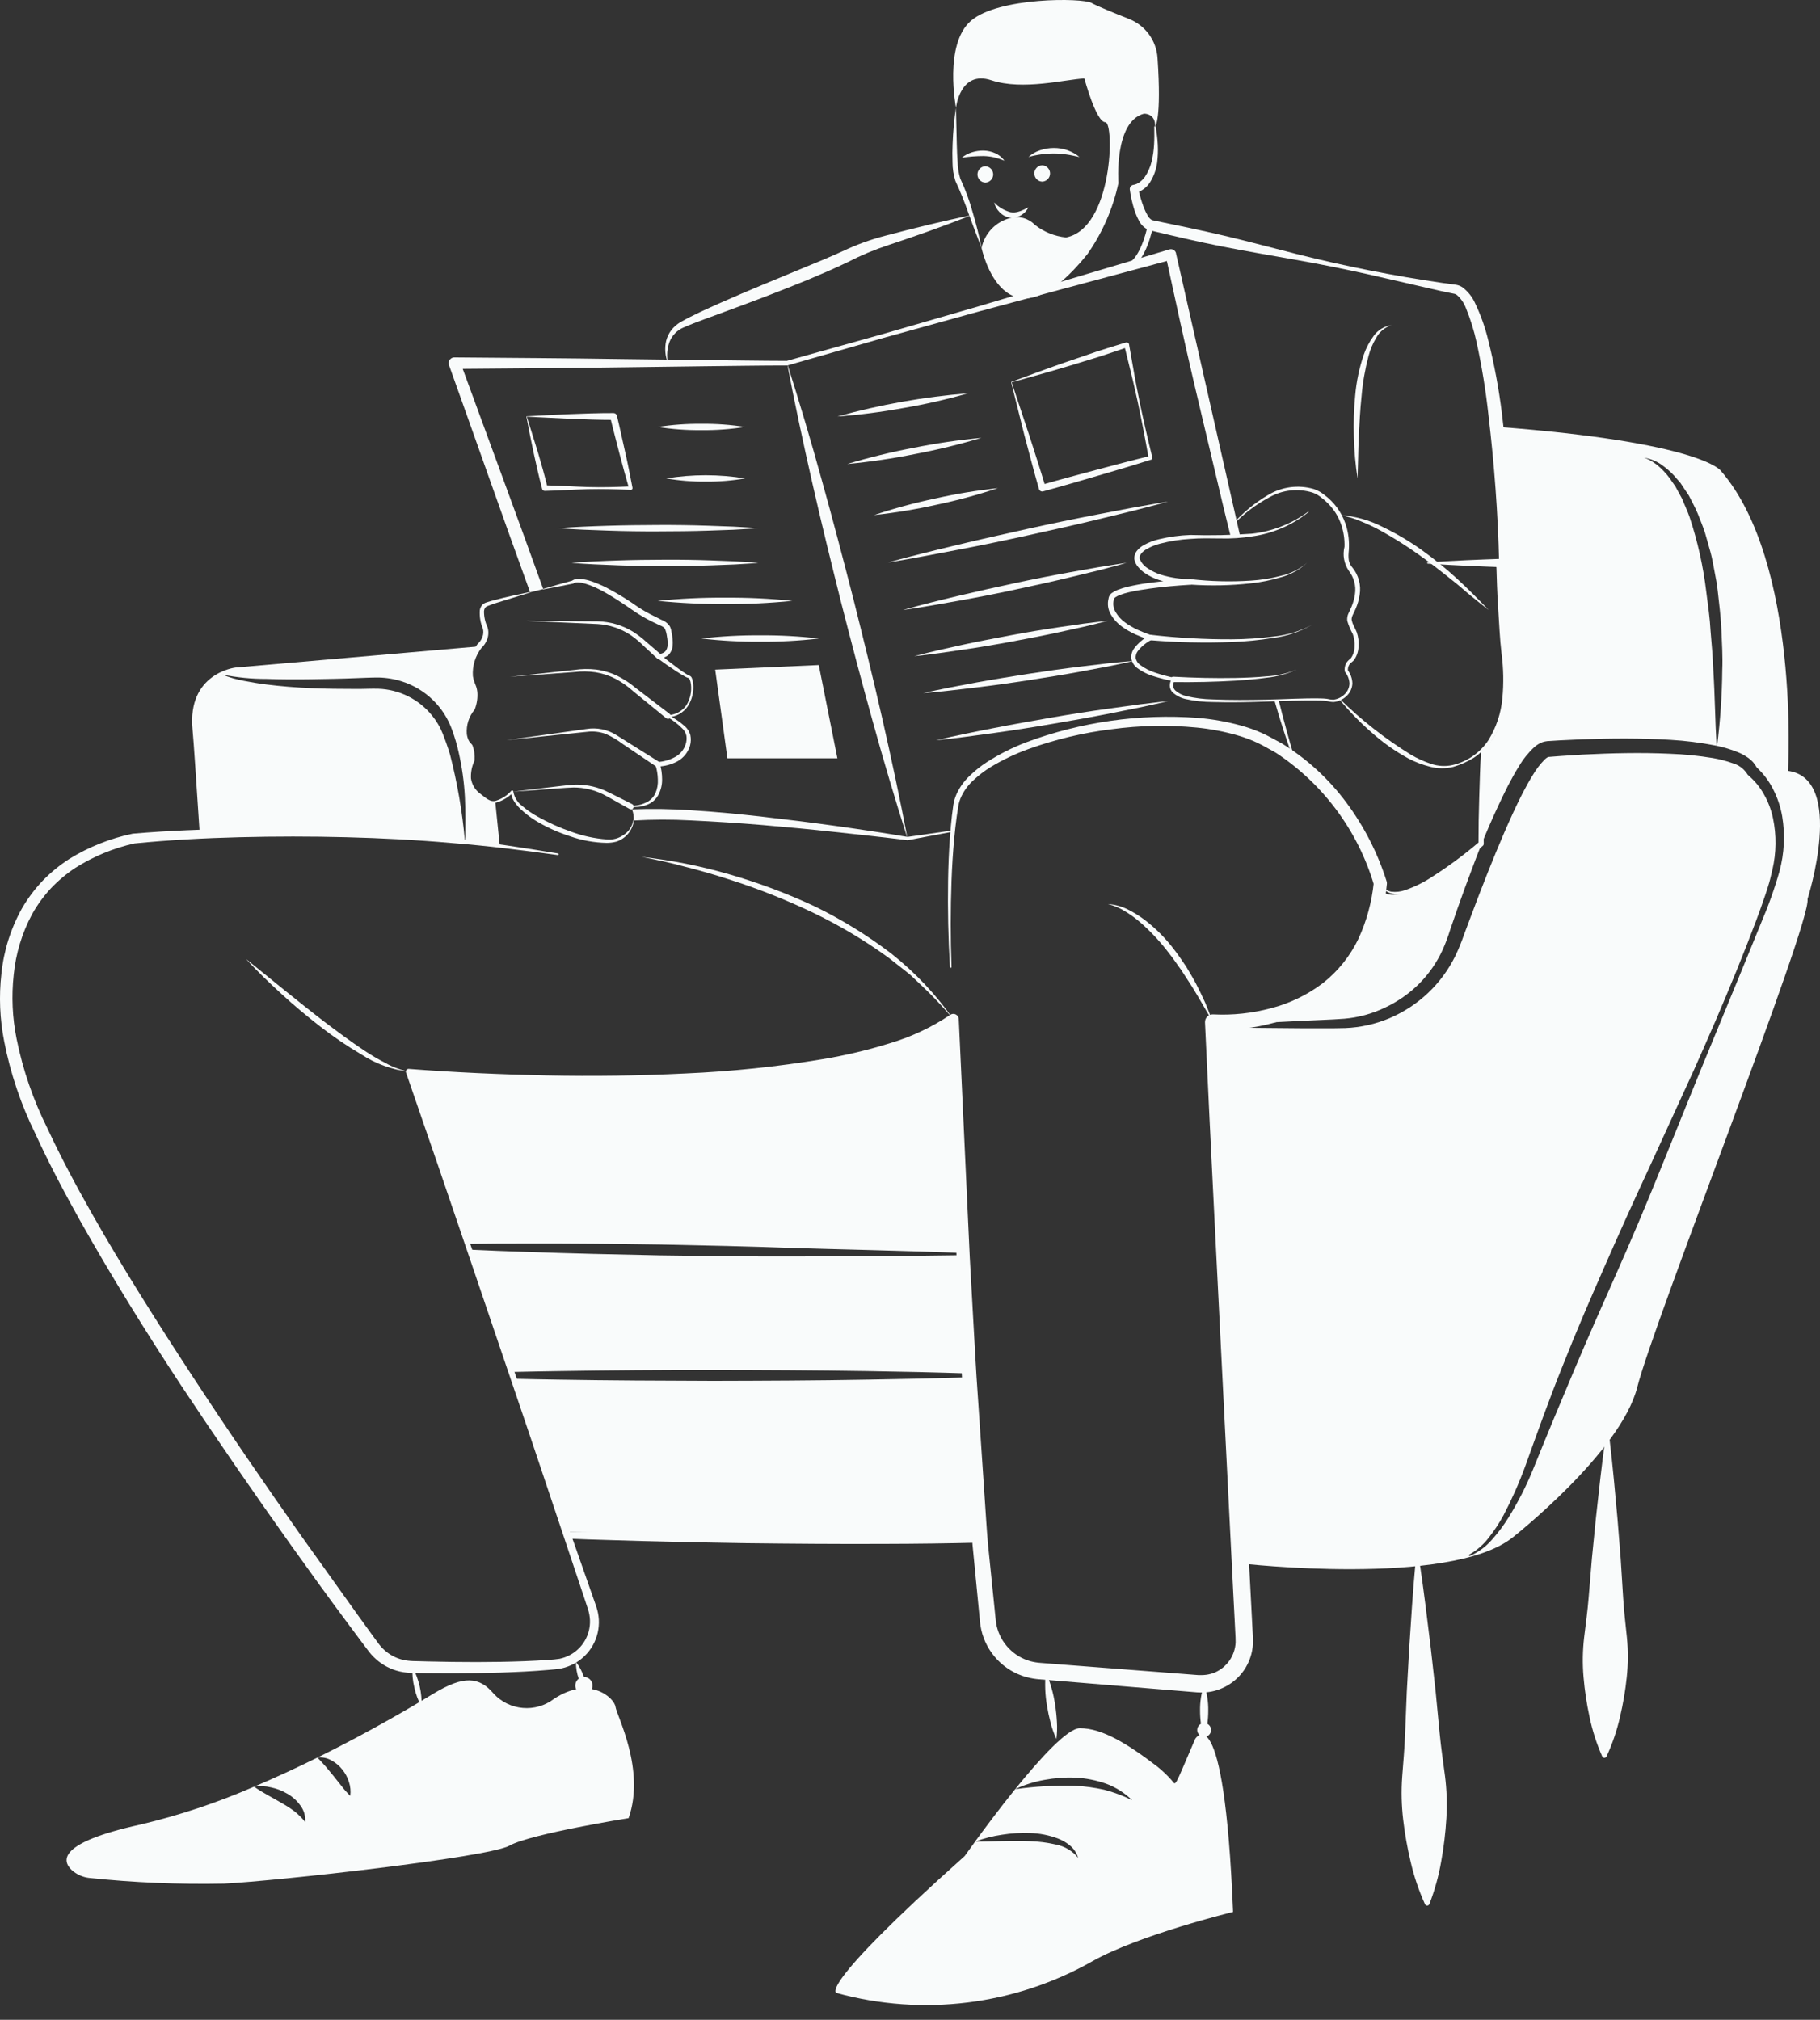 <svg width="91" height="101" viewBox="0 0 91 101" fill="none" xmlns="http://www.w3.org/2000/svg">
<rect x="0" y="0" width="91" height="101" fill="#333333" stroke="none"/>
<path d="M23.257 42.038C23.273 41.311 23.28 40.588 23.245 39.854C23.205 39.099 23.1 38.348 22.931 37.61C22.848 37.237 22.74 36.869 22.609 36.51C22.408 35.94 22.078 35.425 21.645 35.003C21.212 34.582 20.688 34.266 20.113 34.08C19.731 33.956 19.334 33.889 18.933 33.88C18.528 33.88 18.177 33.899 17.798 33.912C17.055 33.944 16.309 33.953 15.566 33.966C14.823 33.978 14.077 33.975 13.334 33.95C12.589 33.953 11.846 33.88 11.115 33.733C11.464 33.876 11.828 33.981 12.199 34.047C12.569 34.117 12.939 34.181 13.312 34.228C14.058 34.321 14.81 34.381 15.559 34.413C16.308 34.445 17.058 34.452 17.81 34.452C18.177 34.455 18.575 34.432 18.916 34.442C19.436 34.46 19.946 34.589 20.412 34.822C20.877 35.055 21.286 35.385 21.612 35.791C21.832 36.062 22.01 36.365 22.138 36.69C22.272 37.028 22.393 37.372 22.499 37.723C22.865 39.139 23.114 40.583 23.245 42.04C18.841 41.586 14.409 41.478 9.988 41.718C9.812 39.065 9.691 37.148 9.628 36.489C9.35 33.652 11.777 33.381 11.777 33.381L23.968 32.322C23.731 32.589 23.575 32.918 23.518 33.27C23.461 33.623 23.507 33.984 23.649 34.312C23.772 34.672 23.765 35.063 23.63 35.419C22.919 36.376 23.311 37.137 23.486 37.261C23.662 37.386 23.655 38.02 23.655 38.02C23.164 39.251 23.852 39.643 24.366 40.009C24.423 40.05 24.487 40.079 24.556 40.095C24.624 40.111 24.695 40.113 24.764 40.101L24.988 42.295C24.988 42.295 24.421 42.178 23.257 42.038Z" fill="#F9FBFB"/>
<path d="M47.8 5.391C47.8 5.391 47.997 3.492 49.568 4.015C51.14 4.539 53.301 3.964 54.218 3.924C54.218 3.924 54.807 6.111 55.266 6.111C55.724 6.111 55.658 11.415 53.301 11.874C52.732 11.816 52.191 11.597 51.742 11.242C51.587 11.081 51.391 10.964 51.175 10.904C50.958 10.844 50.73 10.843 50.514 10.901C50.159 10.992 49.836 11.18 49.582 11.444C49.328 11.709 49.154 12.039 49.077 12.398C49.077 12.398 50.223 17.866 54.382 12.693C55.125 11.628 55.649 10.426 55.921 9.156C55.921 9.156 55.691 6.078 57.198 5.685C57.198 5.685 57.787 5.653 57.755 6.341C57.755 6.341 58.086 5.986 57.876 2.896C57.848 2.472 57.7 2.064 57.451 1.72C57.201 1.376 56.859 1.11 56.464 0.952C55.694 0.646 54.821 0.288 54.579 0.149C54.12 -0.113 49.929 -0.145 48.554 1.033C47.178 2.212 47.8 5.391 47.8 5.391Z" fill="#F9FBFB"/>
<path d="M47.797 5.391L47.84 7.198C47.851 7.497 47.856 7.797 47.881 8.093C47.887 8.377 47.932 8.659 48.014 8.931C48.271 9.482 48.481 10.053 48.641 10.639C48.813 11.219 48.962 11.804 49.077 12.399C48.86 11.834 48.644 11.27 48.439 10.706C48.245 10.141 48.021 9.586 47.769 9.045C47.673 8.741 47.625 8.424 47.626 8.105C47.616 7.799 47.616 7.497 47.631 7.194C47.653 6.591 47.709 5.989 47.797 5.391Z" fill="#F9FBFB"/>
<path d="M48.086 7.887C48.237 7.763 48.412 7.67 48.6 7.614C48.789 7.554 48.986 7.526 49.184 7.529C49.386 7.534 49.584 7.58 49.767 7.663C49.949 7.745 50.106 7.873 50.222 8.035C50.052 7.965 49.876 7.908 49.697 7.865C49.526 7.827 49.352 7.806 49.177 7.802C48.812 7.802 48.447 7.83 48.086 7.887Z" fill="#F9FBFB"/>
<path d="M51.422 7.85C51.592 7.695 51.795 7.579 52.015 7.51C52.235 7.435 52.466 7.398 52.698 7.399C53.164 7.397 53.615 7.556 53.976 7.851C53.75 7.808 53.542 7.751 53.329 7.725C53.12 7.692 52.909 7.675 52.698 7.675C52.266 7.675 51.837 7.734 51.422 7.85Z" fill="#F9FBFB"/>
<path d="M49.266 9.132C49.372 9.127 49.472 9.083 49.545 9.006C49.619 8.93 49.66 8.828 49.66 8.723C49.66 8.617 49.619 8.515 49.545 8.439C49.472 8.363 49.372 8.318 49.266 8.313C49.161 8.318 49.061 8.363 48.987 8.439C48.914 8.515 48.873 8.617 48.873 8.723C48.873 8.828 48.914 8.93 48.987 9.006C49.061 9.083 49.161 9.127 49.266 9.132Z" fill="#F9FBFB"/>
<path d="M52.11 9.083C52.216 9.079 52.316 9.034 52.389 8.957C52.462 8.881 52.504 8.779 52.504 8.674C52.504 8.568 52.462 8.466 52.389 8.39C52.316 8.314 52.216 8.269 52.11 8.265C52.004 8.269 51.904 8.314 51.831 8.39C51.758 8.466 51.717 8.568 51.717 8.674C51.717 8.779 51.758 8.881 51.831 8.957C51.904 9.034 52.004 9.079 52.11 9.083Z" fill="#F9FBFB"/>
<path d="M49.707 10.123C49.93 10.356 50.211 10.525 50.522 10.611C50.669 10.637 50.821 10.623 50.961 10.572C51.038 10.555 51.109 10.51 51.189 10.483C51.265 10.446 51.34 10.403 51.427 10.369C51.38 10.447 51.327 10.521 51.269 10.591C51.203 10.658 51.13 10.716 51.05 10.765C50.88 10.873 50.676 10.914 50.477 10.88C50.283 10.844 50.106 10.745 49.972 10.601C49.842 10.468 49.751 10.303 49.707 10.123Z" fill="#F9FBFB"/>
<path d="M47.665 41.554C47.666 41.558 47.666 41.562 47.665 41.566C47.664 41.57 47.662 41.574 47.66 41.577C47.657 41.58 47.654 41.583 47.651 41.585C47.647 41.587 47.643 41.589 47.639 41.589L45.389 42.013H45.363C44.164 41.863 42.959 41.736 41.754 41.605C40.548 41.474 39.343 41.359 38.138 41.257C36.933 41.156 35.725 41.079 34.523 41.022C33.577 40.971 32.628 40.973 31.682 41.028C31.701 40.839 31.672 40.648 31.6 40.473C32.582 40.435 33.566 40.45 34.546 40.517C35.761 40.591 36.969 40.709 38.177 40.846C40.585 41.12 42.982 41.449 45.373 41.849L47.63 41.527C47.634 41.526 47.638 41.526 47.642 41.527C47.647 41.528 47.651 41.529 47.654 41.532C47.657 41.534 47.66 41.538 47.662 41.542C47.664 41.545 47.665 41.55 47.665 41.554Z" fill="#F9FBFB"/>
<path d="M61.831 26.033C61.893 26.295 61.952 26.559 62.009 26.821C61.86 26.833 61.7 26.84 61.537 26.843C61.419 26.368 61.302 25.897 61.187 25.421L59.692 19.112C59.217 17.097 58.786 15.073 58.343 13.051L48.983 15.566L44.178 16.896L39.386 18.27C39.376 18.274 39.365 18.276 39.355 18.276C37.971 18.276 36.584 18.302 35.197 18.315L31.04 18.369C28.403 18.407 25.774 18.423 23.136 18.445C24.466 22.089 25.821 25.724 27.131 29.374L27.16 29.457C26.949 29.511 26.729 29.565 26.507 29.619L26.5 29.604C25.129 25.829 23.805 22.038 22.451 18.26V18.257C22.438 18.221 22.432 18.184 22.434 18.146C22.436 18.108 22.445 18.071 22.461 18.036C22.477 18.002 22.499 17.971 22.527 17.946C22.555 17.92 22.588 17.9 22.623 17.887C22.656 17.877 22.689 17.872 22.723 17.872C25.496 17.897 28.267 17.91 31.04 17.954L35.198 18.005C36.577 18.018 37.962 18.043 39.34 18.046L44.128 16.707L48.917 15.321L58.472 12.471C58.538 12.451 58.61 12.459 58.67 12.492C58.731 12.524 58.777 12.58 58.797 12.646L58.8 12.662V12.668L61.666 25.306C61.722 25.549 61.776 25.791 61.831 26.033Z" fill="#F9FBFB"/>
<path d="M64.721 37.893C64.724 37.899 64.725 37.906 64.724 37.912C64.723 37.918 64.72 37.924 64.715 37.928C64.712 37.931 64.709 37.934 64.705 37.935C64.701 37.937 64.697 37.938 64.693 37.938C64.689 37.938 64.684 37.937 64.681 37.935C64.677 37.934 64.673 37.931 64.671 37.928C64.667 37.925 64.664 37.919 64.661 37.916C64.304 36.965 64.001 35.996 63.721 35.021C63.794 35.021 63.864 35.017 63.934 35.014C64.173 35.977 64.432 36.937 64.719 37.884C64.718 37.887 64.721 37.893 64.721 37.893Z" fill="#F9FBFB"/>
<path d="M27.886 42.758C26.131 42.515 24.372 42.295 22.605 42.156C20.84 42 19.071 41.91 17.301 41.865C15.531 41.82 13.761 41.821 11.992 41.865C10.223 41.909 8.451 42.003 6.701 42.178L6.729 42.174C5.677 42.409 4.672 42.824 3.761 43.401C3.317 43.695 2.909 44.038 2.542 44.424C2.182 44.814 1.869 45.244 1.609 45.706C1.102 46.649 0.788 47.682 0.685 48.747C0.569 49.814 0.617 50.892 0.829 51.944L0.835 51.974C1.149 53.52 1.666 55.018 2.374 56.429C3.047 57.874 3.803 59.287 4.592 60.681C6.173 63.468 7.897 66.178 9.654 68.865C11.412 71.551 13.228 74.204 15.079 76.826L17.881 80.748L18.587 81.724L18.941 82.207C19.046 82.347 19.168 82.474 19.304 82.583C19.578 82.807 19.903 82.958 20.251 83.022C20.435 83.052 20.621 83.066 20.807 83.065L21.408 83.081C23.012 83.12 24.616 83.129 26.214 83.068C26.614 83.053 27.013 83.032 27.411 83.005C27.611 82.992 27.812 82.976 27.98 82.947C28.154 82.911 28.323 82.851 28.481 82.768C28.801 82.601 29.066 82.347 29.246 82.035C29.426 81.723 29.513 81.366 29.498 81.006C29.489 80.826 29.457 80.647 29.401 80.475L29.213 79.903L28.831 78.759L28.066 76.472L26.531 71.895C24.459 65.805 22.41 59.707 20.3 53.631C20.293 53.609 20.291 53.586 20.294 53.564C20.298 53.542 20.307 53.52 20.321 53.502C20.335 53.484 20.353 53.47 20.373 53.461C20.394 53.452 20.417 53.448 20.439 53.45C22.737 53.627 25.045 53.728 27.35 53.777C29.655 53.826 31.964 53.792 34.265 53.679C36.565 53.58 38.856 53.342 41.126 52.965C42.255 52.779 43.37 52.515 44.463 52.176C45.546 51.858 46.574 51.377 47.511 50.748C47.551 50.72 47.597 50.703 47.646 50.699C47.694 50.695 47.743 50.704 47.786 50.726C47.83 50.747 47.867 50.78 47.894 50.821C47.92 50.861 47.936 50.908 47.938 50.957L48.38 60.517L48.49 62.895L48.623 65.282C48.715 66.874 48.791 68.465 48.908 70.054L49.229 74.823C49.286 75.618 49.328 76.415 49.398 77.206L49.64 79.576L49.761 80.761L49.791 81.057C49.803 81.152 49.82 81.229 49.836 81.315C49.933 81.732 50.142 82.115 50.439 82.424C50.736 82.733 51.11 82.956 51.524 83.07C51.692 83.114 51.864 83.142 52.037 83.153L52.633 83.2L53.824 83.292L56.207 83.476L58.589 83.66L59.78 83.753L59.929 83.764H60.05C60.129 83.765 60.209 83.761 60.288 83.751C60.448 83.732 60.604 83.691 60.752 83.628C61.045 83.499 61.296 83.291 61.478 83.028C61.659 82.765 61.764 82.456 61.781 82.137C61.786 81.994 61.772 81.778 61.762 81.582L61.732 80.984L61.67 79.793L61.19 70.238C60.877 63.867 60.538 57.497 60.25 51.126C60.245 51.024 60.281 50.924 60.35 50.849C60.419 50.773 60.514 50.728 60.616 50.724C60.629 50.724 60.642 50.724 60.656 50.724H60.665C61.635 50.773 62.606 50.669 63.545 50.418C64.483 50.177 65.364 49.752 66.137 49.168C66.895 48.572 67.507 47.81 67.923 46.94C68.333 46.052 68.591 45.103 68.689 44.13L68.697 44.247C67.893 41.536 66.156 39.197 63.794 37.642C63.486 37.479 63.186 37.291 62.873 37.145C62.558 36.998 62.233 36.876 61.9 36.78C61.224 36.583 60.531 36.45 59.831 36.382C58.414 36.247 56.987 36.275 55.577 36.466C54.162 36.639 52.771 36.971 51.43 37.454C50.763 37.694 50.122 37.999 49.517 38.367C49.219 38.551 48.94 38.764 48.685 39.004C48.429 39.233 48.22 39.509 48.071 39.819C47.999 39.971 47.947 40.132 47.918 40.297L47.837 40.827C47.791 41.182 47.746 41.537 47.715 41.893C47.647 42.606 47.603 43.324 47.577 44.041C47.524 45.477 47.524 46.914 47.577 48.353C47.578 48.363 47.574 48.374 47.567 48.382C47.56 48.39 47.549 48.395 47.539 48.396C47.528 48.396 47.517 48.392 47.509 48.385C47.501 48.378 47.496 48.368 47.496 48.357C47.412 46.919 47.382 45.479 47.404 44.037C47.415 43.317 47.444 42.595 47.496 41.875C47.52 41.515 47.559 41.156 47.596 40.796L47.666 40.257C47.696 40.068 47.75 39.883 47.828 39.708C47.985 39.364 48.208 39.055 48.483 38.796C48.748 38.538 49.037 38.307 49.348 38.106C49.964 37.713 50.62 37.383 51.303 37.121C54.04 36.1 56.965 35.682 59.879 35.897C60.612 35.957 61.338 36.085 62.048 36.281C62.407 36.379 62.758 36.505 63.098 36.657C63.439 36.81 63.754 36.999 64.083 37.17C65.346 37.944 66.448 38.955 67.328 40.147C68.212 41.337 68.89 42.667 69.334 44.081C69.345 44.115 69.348 44.15 69.345 44.184V44.199C69.249 45.248 68.978 46.275 68.544 47.236C68.09 48.206 67.418 49.059 66.58 49.728C65.737 50.379 64.773 50.856 63.744 51.131C62.723 51.416 61.663 51.536 60.604 51.488L61.019 51.087C61.384 57.455 61.7 63.825 62.036 70.195L62.535 79.75L62.597 80.944L62.628 81.541C62.638 81.743 62.654 81.925 62.648 82.181C62.626 82.663 62.469 83.129 62.195 83.526C61.92 83.922 61.539 84.234 61.096 84.423C60.766 84.569 60.408 84.64 60.048 84.633L59.87 84.627L59.721 84.615L58.529 84.517L56.147 84.32L53.765 84.123L52.574 84.025L51.977 83.976C51.753 83.959 51.531 83.921 51.314 83.862C50.761 83.708 50.26 83.407 49.864 82.992C49.468 82.576 49.191 82.061 49.064 81.501C49.042 81.392 49.02 81.272 49.007 81.17L48.978 80.871L48.862 79.675L48.63 77.285C48.563 76.489 48.526 75.692 48.472 74.896L48.175 70.117C48.064 68.525 48.013 66.929 47.936 65.336L47.83 62.945L47.745 60.543L47.399 50.978L47.825 51.187C46.835 51.839 45.751 52.334 44.611 52.656C43.493 52.99 42.355 53.246 41.202 53.424C38.91 53.778 36.598 53.991 34.28 54.063C31.967 54.152 29.652 54.144 27.341 54.084C25.03 54.025 22.721 53.914 20.414 53.726L20.555 53.545C22.613 59.64 24.725 65.715 26.828 71.795L28.417 76.351L29.215 78.627L29.614 79.766L29.813 80.335C29.884 80.544 29.928 80.763 29.942 80.984C29.966 81.431 29.863 81.877 29.645 82.268C29.426 82.66 29.1 82.981 28.705 83.193C28.508 83.3 28.297 83.378 28.078 83.427C27.85 83.469 27.65 83.484 27.451 83.502C27.047 83.537 26.643 83.565 26.24 83.586C24.625 83.671 23.012 83.683 21.4 83.667L20.795 83.659C20.579 83.662 20.363 83.647 20.15 83.615C19.701 83.54 19.279 83.352 18.922 83.07C18.744 82.929 18.583 82.767 18.445 82.587L18.08 82.103L17.359 81.135C16.396 79.844 15.455 78.537 14.521 77.227C12.653 74.605 10.828 71.951 9.046 69.265C7.275 66.574 5.576 63.833 3.993 61.019C3.205 59.609 2.45 58.18 1.774 56.706C1.046 55.233 0.519 53.67 0.206 52.058L0.212 52.089C-0.011 50.966 -0.059 49.815 0.072 48.677C0.19 47.531 0.54 46.422 1.102 45.417C1.392 44.918 1.739 44.456 2.136 44.038C2.538 43.625 2.985 43.26 3.469 42.948C4.44 42.35 5.507 41.925 6.623 41.691H6.628L6.652 41.687C8.434 41.534 10.207 41.468 11.986 41.445C13.765 41.421 15.541 41.448 17.315 41.537C19.088 41.626 20.862 41.749 22.627 41.941C24.395 42.114 26.151 42.388 27.901 42.678C27.912 42.68 27.921 42.686 27.927 42.695C27.934 42.704 27.936 42.715 27.935 42.725C27.932 42.736 27.926 42.745 27.917 42.752C27.908 42.758 27.897 42.76 27.886 42.758Z" fill="#F9FBFB"/>
<path d="M12.305 47.956L14.242 49.53C14.891 50.049 15.535 50.571 16.194 51.074C16.853 51.577 17.519 52.068 18.205 52.527C18.548 52.756 18.904 52.965 19.271 53.154C19.632 53.357 20.022 53.502 20.427 53.586C19.589 53.486 18.785 53.195 18.078 52.734C17.356 52.309 16.663 51.839 16.002 51.324C15.342 50.812 14.7 50.278 14.085 49.713C13.471 49.148 12.864 48.575 12.305 47.956Z" fill="#F9FBFB"/>
<path d="M32.082 42.849C33.578 43.014 35.056 43.309 36.501 43.732C37.949 44.152 39.362 44.683 40.729 45.32C42.088 45.98 43.378 46.775 44.577 47.693C45.759 48.631 46.8 49.734 47.667 50.969C47.189 50.393 46.676 49.847 46.132 49.333L45.727 48.948C45.596 48.815 45.455 48.692 45.306 48.58L44.428 47.891C43.222 47.014 41.938 46.251 40.592 45.61C39.243 44.969 37.853 44.42 36.43 43.968C35.719 43.737 35.001 43.529 34.274 43.347C33.551 43.148 32.816 42.99 32.082 42.849Z" fill="#F9FBFB"/>
<path d="M55.398 45.206C55.743 45.231 56.079 45.323 56.389 45.476C56.698 45.631 56.992 45.815 57.267 46.025C57.813 46.448 58.3 46.942 58.715 47.494C58.93 47.763 59.111 48.055 59.308 48.335C59.478 48.633 59.665 48.92 59.818 49.226C59.971 49.531 60.125 49.836 60.263 50.147C60.389 50.466 60.522 50.779 60.639 51.1C60.29 50.514 59.964 49.922 59.608 49.348L59.058 48.501C58.858 48.232 58.678 47.947 58.465 47.686C58.064 47.152 57.612 46.658 57.115 46.212C56.868 45.988 56.601 45.786 56.318 45.61C56.036 45.426 55.725 45.289 55.398 45.206Z" fill="#F9FBFB"/>
<path d="M39.353 18.161C39.975 20.112 40.557 22.072 41.099 24.043C41.651 26.011 42.165 27.988 42.674 29.968C43.171 31.95 43.66 33.934 44.113 35.928C44.566 37.921 44.996 39.921 45.377 41.932C44.756 39.981 44.173 38.021 43.63 36.05C43.079 34.081 42.565 32.104 42.056 30.124C41.56 28.142 41.071 26.157 40.619 24.164C40.166 22.171 39.736 20.172 39.353 18.161Z" fill="#F9FBFB"/>
<path d="M31.694 41.029C31.663 41.27 31.565 41.497 31.41 41.684C31.255 41.871 31.05 42.011 30.819 42.086C30.662 42.126 30.5 42.148 30.338 42.148C29.703 42.136 29.074 42.022 28.476 41.808C27.875 41.615 27.298 41.352 26.759 41.022C26.488 40.854 26.236 40.658 26.006 40.437C25.889 40.325 25.786 40.199 25.7 40.061C25.605 39.921 25.555 39.755 25.555 39.585L25.654 39.626C25.429 39.864 25.143 40.037 24.828 40.128C24.745 40.148 24.659 40.151 24.575 40.136C24.491 40.121 24.411 40.089 24.34 40.041C24.21 39.951 24.078 39.863 23.953 39.761C23.682 39.565 23.496 39.274 23.432 38.947C23.398 38.618 23.446 38.286 23.571 37.981L23.564 38.011C23.568 37.794 23.529 37.578 23.45 37.375C23.442 37.362 23.433 37.351 23.422 37.341C23.392 37.318 23.366 37.293 23.342 37.265C23.299 37.214 23.262 37.157 23.232 37.097C23.175 36.982 23.136 36.859 23.116 36.733C23.075 36.483 23.097 36.226 23.178 35.986C23.257 35.751 23.372 35.53 23.518 35.33L23.502 35.361C23.586 35.126 23.617 34.876 23.592 34.628C23.584 34.569 23.571 34.511 23.554 34.455C23.536 34.402 23.513 34.349 23.482 34.278C23.426 34.142 23.387 34 23.365 33.855C23.326 33.562 23.36 33.264 23.463 32.988C23.561 32.721 23.693 32.468 23.855 32.235C23.861 32.226 23.869 32.217 23.877 32.21C23.929 32.161 23.976 32.106 24.017 32.048C24.059 31.988 24.094 31.924 24.12 31.856C24.172 31.723 24.181 31.577 24.146 31.439L24.151 31.453C24.025 31.16 23.97 30.843 23.99 30.525C24.002 30.434 24.037 30.348 24.092 30.274C24.151 30.202 24.23 30.15 24.319 30.125C24.466 30.073 24.61 30.036 24.754 29.999C25.331 29.846 25.913 29.727 26.495 29.604C26.498 29.603 26.501 29.604 26.504 29.606C26.506 29.608 26.508 29.611 26.509 29.614C26.51 29.617 26.51 29.62 26.508 29.623C26.507 29.626 26.505 29.629 26.502 29.63L24.8 30.155C24.661 30.202 24.519 30.248 24.388 30.303C24.334 30.318 24.286 30.352 24.253 30.398C24.222 30.446 24.204 30.501 24.2 30.558C24.197 30.836 24.257 31.111 24.375 31.362L24.38 31.377C24.435 31.564 24.43 31.764 24.367 31.948C24.336 32.038 24.294 32.124 24.241 32.203C24.189 32.284 24.125 32.358 24.053 32.422L24.078 32.395C23.763 32.798 23.609 33.305 23.645 33.816C23.665 33.939 23.699 34.059 23.746 34.174C23.767 34.227 23.798 34.299 23.822 34.374C23.843 34.448 23.858 34.523 23.867 34.599C23.891 34.893 23.848 35.188 23.741 35.463C23.738 35.473 23.733 35.482 23.727 35.49C23.445 35.828 23.307 36.261 23.34 36.7C23.353 36.805 23.381 36.907 23.424 37.004C23.445 37.048 23.471 37.09 23.501 37.129C23.514 37.147 23.529 37.162 23.546 37.176C23.579 37.204 23.607 37.238 23.627 37.276C23.713 37.512 23.748 37.763 23.73 38.012C23.73 38.023 23.728 38.033 23.724 38.042C23.592 38.319 23.532 38.624 23.549 38.93C23.572 39.08 23.624 39.225 23.703 39.355C23.782 39.485 23.886 39.598 24.009 39.688C24.26 39.866 24.5 40.142 24.806 40.038C25.1 39.945 25.363 39.774 25.567 39.543C25.578 39.532 25.593 39.526 25.608 39.526C25.624 39.526 25.639 39.532 25.649 39.543C25.66 39.554 25.666 39.568 25.667 39.582V39.586C25.718 39.877 25.88 40.138 26.119 40.311C26.351 40.51 26.603 40.683 26.871 40.829C27.407 41.131 27.968 41.385 28.549 41.586C29.124 41.799 29.725 41.93 30.336 41.975C30.634 42.006 30.933 41.926 31.176 41.753C31.305 41.672 31.415 41.565 31.499 41.439C31.583 41.313 31.64 41.17 31.665 41.021C31.665 41.017 31.667 41.014 31.67 41.012C31.673 41.01 31.677 41.009 31.68 41.009C31.683 41.009 31.685 41.01 31.687 41.011C31.689 41.012 31.691 41.014 31.692 41.015C31.693 41.017 31.694 41.019 31.694 41.022C31.695 41.024 31.694 41.026 31.694 41.029Z" fill="#F9FBFB"/>
<path d="M31.588 40.477L31.514 40.341C31.512 40.338 31.511 40.335 31.511 40.332C31.51 40.329 31.511 40.326 31.512 40.323C31.512 40.32 31.514 40.317 31.516 40.315C31.518 40.312 31.52 40.31 31.523 40.309H31.531C31.657 40.291 31.782 40.286 31.907 40.264C32.028 40.24 32.146 40.202 32.258 40.15C32.482 40.061 32.664 39.891 32.768 39.673C32.864 39.453 32.907 39.213 32.893 38.973C32.887 38.729 32.847 38.486 32.774 38.254C32.768 38.237 32.767 38.22 32.769 38.203C32.772 38.186 32.778 38.17 32.788 38.155C32.797 38.141 32.81 38.129 32.825 38.121C32.84 38.112 32.856 38.107 32.873 38.106C33.176 38.088 33.471 38.005 33.739 37.863C33.867 37.797 33.982 37.705 34.075 37.594C34.169 37.483 34.239 37.355 34.283 37.217C34.328 37.08 34.341 36.935 34.32 36.792C34.289 36.652 34.217 36.525 34.113 36.427C33.893 36.205 33.644 36.013 33.372 35.858H33.368C33.358 35.852 33.35 35.843 33.345 35.833C33.341 35.822 33.34 35.81 33.343 35.799C33.345 35.787 33.352 35.777 33.361 35.77C33.37 35.763 33.381 35.759 33.393 35.758C33.575 35.756 33.753 35.71 33.913 35.625C34.074 35.541 34.212 35.419 34.316 35.271C34.51 34.958 34.591 34.588 34.547 34.222C34.538 34.136 34.517 34.052 34.484 33.972C34.465 33.934 34.445 33.909 34.431 33.909C34.38 33.894 34.331 33.875 34.285 33.85C34.113 33.759 33.954 33.658 33.795 33.555C33.478 33.348 33.168 33.132 32.866 32.908C32.848 32.895 32.834 32.876 32.827 32.855C32.82 32.834 32.819 32.812 32.825 32.79C32.83 32.769 32.843 32.749 32.86 32.735C32.877 32.72 32.898 32.712 32.92 32.709H32.926C33.049 32.704 33.167 32.658 33.261 32.578C33.338 32.485 33.38 32.368 33.382 32.248C33.387 32.109 33.376 31.969 33.349 31.833C33.333 31.701 33.3 31.572 33.25 31.449C33.197 31.354 33.102 31.317 32.95 31.249C32.815 31.186 32.678 31.124 32.544 31.054C32.272 30.918 32.008 30.765 31.754 30.597C31.259 30.255 30.774 29.923 30.26 29.632C30.007 29.485 29.742 29.359 29.468 29.256C29.334 29.204 29.197 29.165 29.056 29.138C28.989 29.127 28.921 29.122 28.852 29.124C28.797 29.125 28.743 29.138 28.694 29.161L28.666 29.18C28.662 29.182 28.658 29.184 28.654 29.185C28.157 29.29 27.656 29.38 27.157 29.476C27.155 29.477 27.153 29.477 27.151 29.476C27.15 29.476 27.148 29.475 27.146 29.474C27.145 29.473 27.144 29.472 27.143 29.47C27.142 29.469 27.141 29.467 27.141 29.465C27.14 29.462 27.141 29.459 27.143 29.456C27.144 29.453 27.147 29.451 27.15 29.45C27.639 29.31 28.127 29.165 28.619 29.034L28.578 29.058C28.651 28.997 28.742 28.961 28.837 28.955C28.918 28.947 28.999 28.947 29.08 28.955C29.235 28.973 29.387 29.006 29.535 29.056C29.825 29.153 30.105 29.273 30.375 29.415C30.907 29.696 31.42 30.012 31.91 30.362C32.156 30.521 32.411 30.666 32.675 30.795L33.072 30.994C33.239 31.052 33.384 31.162 33.485 31.307C33.528 31.386 33.556 31.472 33.568 31.561L33.608 31.787C33.635 31.944 33.644 32.105 33.634 32.264C33.626 32.444 33.553 32.616 33.428 32.747C33.292 32.861 33.12 32.925 32.942 32.928L33.004 32.729C33.298 32.96 33.593 33.192 33.892 33.415C34.043 33.525 34.195 33.635 34.351 33.728C34.386 33.749 34.424 33.767 34.462 33.782C34.494 33.792 34.522 33.81 34.546 33.834C34.569 33.857 34.587 33.886 34.597 33.918C34.632 34.012 34.653 34.111 34.66 34.211C34.696 34.599 34.601 34.988 34.391 35.316C34.28 35.478 34.134 35.612 33.963 35.707C33.792 35.802 33.601 35.857 33.406 35.866L33.427 35.764C33.72 35.91 33.992 36.094 34.236 36.312C34.373 36.428 34.47 36.583 34.517 36.755C34.553 36.929 34.549 37.108 34.503 37.279C34.454 37.448 34.373 37.605 34.263 37.742C34.153 37.878 34.017 37.992 33.863 38.076C33.563 38.234 33.232 38.321 32.893 38.331L32.992 38.183C33.067 38.44 33.105 38.705 33.105 38.972C33.109 39.244 33.044 39.512 32.917 39.752C32.786 39.994 32.566 40.176 32.304 40.261C32.18 40.305 32.051 40.334 31.92 40.348C31.791 40.358 31.66 40.355 31.532 40.355L31.552 40.321L31.615 40.471C31.616 40.474 31.615 40.477 31.614 40.48C31.613 40.483 31.61 40.485 31.608 40.486C31.605 40.488 31.601 40.488 31.598 40.487C31.595 40.487 31.593 40.485 31.591 40.482L31.588 40.477Z" fill="#F9FBFB"/>
<path d="M26.33 31.045L29.897 31.07C30.509 31.086 31.106 31.261 31.63 31.577C31.887 31.739 32.128 31.924 32.35 32.13L33.026 32.711C33.041 32.722 33.053 32.737 33.062 32.753C33.071 32.769 33.077 32.787 33.079 32.806C33.081 32.824 33.079 32.843 33.073 32.86C33.068 32.878 33.058 32.894 33.046 32.908C33.034 32.922 33.019 32.934 33.003 32.942C32.986 32.95 32.968 32.955 32.949 32.956C32.931 32.957 32.912 32.954 32.895 32.947C32.877 32.941 32.861 32.931 32.848 32.918L32.844 32.914L32.191 32.308C31.985 32.102 31.761 31.915 31.521 31.75C31.034 31.43 30.472 31.243 29.891 31.206L26.33 31.045Z" fill="#F9FBFB"/>
<path d="M25.492 33.845L27.637 33.615L28.71 33.501C29.071 33.446 29.438 33.44 29.8 33.481C30.166 33.528 30.521 33.633 30.854 33.79C31.183 33.953 31.49 34.155 31.771 34.391L33.485 35.702C33.499 35.713 33.511 35.727 33.52 35.742C33.529 35.758 33.535 35.775 33.537 35.792C33.539 35.81 33.538 35.828 33.534 35.846C33.529 35.863 33.521 35.879 33.51 35.893C33.499 35.907 33.486 35.919 33.47 35.928C33.455 35.937 33.438 35.943 33.42 35.945C33.402 35.948 33.384 35.947 33.367 35.942C33.35 35.937 33.334 35.929 33.319 35.919H33.316L31.645 34.554C31.382 34.317 31.092 34.113 30.78 33.946C30.467 33.785 30.13 33.675 29.782 33.618C29.43 33.567 29.074 33.562 28.721 33.605L27.645 33.685L25.492 33.845Z" fill="#F9FBFB"/>
<path d="M25.322 37.012L29.319 36.454C29.841 36.368 30.377 36.477 30.823 36.76L31.25 37.029L32.959 38.102C32.988 38.122 33.008 38.152 33.015 38.187C33.022 38.221 33.015 38.257 32.996 38.286C32.978 38.316 32.949 38.337 32.915 38.346C32.881 38.355 32.845 38.35 32.815 38.333H32.811L31.139 37.205C30.878 37.005 30.594 36.837 30.293 36.703C29.987 36.59 29.658 36.554 29.335 36.597L25.322 37.012Z" fill="#F9FBFB"/>
<path d="M25.619 39.592L27.147 39.41C27.659 39.354 28.159 39.28 28.68 39.239C29.207 39.217 29.733 39.314 30.218 39.521C30.693 39.744 31.139 39.979 31.601 40.207C31.618 40.215 31.634 40.225 31.647 40.239C31.66 40.252 31.67 40.268 31.676 40.285C31.683 40.303 31.686 40.322 31.685 40.34C31.684 40.359 31.679 40.377 31.671 40.394C31.663 40.411 31.651 40.425 31.637 40.438C31.622 40.45 31.606 40.459 31.588 40.464C31.57 40.469 31.551 40.471 31.533 40.469C31.514 40.467 31.496 40.461 31.48 40.452H31.475C31.029 40.206 30.577 39.943 30.134 39.711C29.682 39.493 29.186 39.38 28.684 39.379C28.183 39.395 27.664 39.448 27.154 39.481L25.619 39.592Z" fill="#F9FBFB"/>
<path d="M61.621 26.228C62.133 25.645 62.734 25.147 63.403 24.754C63.742 24.549 64.121 24.416 64.514 24.364C64.908 24.313 65.307 24.343 65.688 24.454C65.784 24.487 65.877 24.527 65.967 24.576C66.054 24.627 66.138 24.684 66.217 24.747C66.701 25.104 67.067 25.598 67.266 26.166C67.397 26.543 67.46 26.94 67.45 27.339C67.45 27.439 67.442 27.538 67.432 27.637C67.423 27.726 67.422 27.815 67.428 27.903C67.434 28.066 67.492 28.222 67.594 28.35L67.607 28.363C67.764 28.553 67.88 28.774 67.945 29.012C68.01 29.25 68.023 29.499 67.983 29.743C67.948 29.98 67.883 30.212 67.788 30.432C67.7 30.656 67.552 30.848 67.587 31.014C67.608 31.114 67.643 31.212 67.691 31.303C67.746 31.407 67.796 31.514 67.84 31.623C67.919 31.855 67.948 32.1 67.926 32.343C67.918 32.596 67.83 32.839 67.675 33.038C67.65 33.063 67.623 33.086 67.595 33.106C67.575 33.12 67.556 33.135 67.538 33.151C67.503 33.182 67.473 33.22 67.451 33.262C67.406 33.347 67.387 33.443 67.397 33.539L67.382 33.504C67.53 33.697 67.614 33.931 67.62 34.174C67.615 34.295 67.586 34.415 67.535 34.525C67.483 34.635 67.409 34.733 67.319 34.815C67.144 34.98 66.92 35.081 66.681 35.104C66.565 35.102 66.45 35.085 66.338 35.056C66.231 35.041 66.12 35.035 66.009 35.031C65.117 35.016 64.219 35.05 63.324 35.081C62.428 35.112 61.531 35.132 60.632 35.105C60.178 35.104 59.726 35.054 59.282 34.957C59.049 34.906 58.832 34.798 58.651 34.643C58.602 34.599 58.562 34.545 58.534 34.485C58.507 34.425 58.491 34.36 58.489 34.294C58.486 34.161 58.528 34.032 58.606 33.925L58.656 34.061C58.343 34.001 58.033 33.924 57.728 33.83C57.411 33.74 57.114 33.593 56.85 33.397C56.703 33.285 56.602 33.123 56.567 32.941C56.547 32.754 56.598 32.567 56.711 32.418C56.914 32.151 57.173 31.932 57.469 31.774L57.488 32C57.244 31.92 57.005 31.827 56.77 31.723C56.533 31.616 56.306 31.485 56.095 31.333C55.874 31.175 55.689 30.974 55.55 30.741C55.474 30.617 55.424 30.478 55.404 30.333C55.385 30.189 55.395 30.041 55.435 29.901L55.425 29.951C55.43 29.886 55.451 29.823 55.486 29.768C55.521 29.712 55.569 29.666 55.626 29.634C55.706 29.579 55.792 29.534 55.883 29.498C56.051 29.433 56.223 29.38 56.399 29.339C56.741 29.259 57.087 29.196 57.435 29.151C58.124 29.058 58.82 28.999 59.517 28.963L59.524 29.245C58.993 29.246 58.466 29.165 57.96 29.007C57.701 28.924 57.456 28.804 57.232 28.65C57.117 28.572 57.013 28.478 56.923 28.372C56.816 28.258 56.745 28.115 56.717 27.962C56.711 27.88 56.722 27.798 56.749 27.721C56.775 27.644 56.818 27.573 56.873 27.513C56.966 27.404 57.08 27.314 57.207 27.247C57.443 27.118 57.697 27.022 57.959 26.962C58.467 26.841 58.986 26.77 59.508 26.751C60.535 26.782 61.562 26.761 62.586 26.688C63.607 26.577 64.581 26.197 65.407 25.588C65.41 25.585 65.413 25.584 65.417 25.584C65.421 25.584 65.424 25.585 65.427 25.588C65.429 25.59 65.43 25.593 65.43 25.597C65.43 25.601 65.429 25.604 65.427 25.606C64.615 26.26 63.639 26.681 62.606 26.822C62.093 26.903 61.573 26.937 61.053 26.925C60.538 26.92 60.029 26.905 59.519 26.947C59.012 26.976 58.509 27.054 58.018 27.181C57.779 27.242 57.549 27.334 57.334 27.456C57.129 27.573 56.958 27.753 56.98 27.927C57.058 28.134 57.203 28.309 57.393 28.423C57.594 28.56 57.815 28.667 58.048 28.74C58.527 28.887 59.025 28.961 59.526 28.959C59.562 28.96 59.596 28.975 59.621 29C59.646 29.026 59.661 29.06 59.661 29.096C59.662 29.132 59.65 29.167 59.626 29.194C59.602 29.22 59.568 29.237 59.533 29.24C58.846 29.281 58.153 29.341 57.476 29.435C57.136 29.483 56.796 29.535 56.466 29.612C56.304 29.648 56.144 29.696 55.989 29.755C55.917 29.782 55.849 29.816 55.785 29.858C55.723 29.896 55.695 29.943 55.7 29.95C55.701 29.952 55.701 29.955 55.701 29.957C55.701 29.96 55.701 29.962 55.7 29.965L55.688 30C55.638 30.208 55.672 30.427 55.783 30.61C55.902 30.811 56.061 30.986 56.25 31.123C56.446 31.266 56.656 31.39 56.877 31.491C57.102 31.594 57.332 31.685 57.567 31.764C57.597 31.775 57.623 31.798 57.637 31.827C57.651 31.857 57.653 31.89 57.643 31.921C57.633 31.95 57.613 31.974 57.586 31.989C57.321 32.124 57.087 32.314 56.9 32.545C56.817 32.647 56.776 32.777 56.785 32.908C56.81 33.039 56.883 33.156 56.989 33.237C57.23 33.421 57.502 33.56 57.792 33.648C58.088 33.746 58.389 33.827 58.694 33.892C58.716 33.898 58.735 33.911 58.747 33.931C58.758 33.95 58.762 33.973 58.757 33.995C58.754 34.007 58.749 34.018 58.742 34.028C58.682 34.1 58.651 34.191 58.656 34.284C58.66 34.377 58.699 34.465 58.766 34.53C58.925 34.668 59.116 34.764 59.322 34.811C59.754 34.912 60.195 34.966 60.639 34.974C61.531 35.013 62.428 35.005 63.323 34.986C64.218 34.968 65.113 34.91 66.014 34.924C66.126 34.927 66.239 34.931 66.355 34.946C66.459 34.974 66.567 34.988 66.674 34.988C66.885 34.962 67.08 34.866 67.231 34.717C67.306 34.647 67.366 34.562 67.408 34.468C67.45 34.374 67.472 34.272 67.474 34.169C67.461 33.961 67.384 33.762 67.252 33.601C67.245 33.591 67.24 33.58 67.239 33.569C67.219 33.436 67.24 33.3 67.301 33.181C67.332 33.121 67.372 33.067 67.421 33.021C67.445 32.998 67.47 32.977 67.497 32.958C67.514 32.944 67.531 32.929 67.546 32.914C67.665 32.742 67.728 32.538 67.728 32.33C67.742 32.116 67.712 31.901 67.638 31.7C67.522 31.494 67.43 31.275 67.364 31.048C67.347 30.912 67.371 30.774 67.433 30.652C67.484 30.538 67.535 30.447 67.575 30.343C67.66 30.143 67.718 29.932 67.748 29.716C67.781 29.506 67.769 29.292 67.713 29.087C67.658 28.882 67.56 28.69 67.426 28.525L67.439 28.539C67.321 28.366 67.241 28.169 67.204 27.963C67.167 27.756 67.174 27.545 67.225 27.341C67.237 26.969 67.183 26.597 67.064 26.245C66.946 25.892 66.757 25.567 66.508 25.29C66.384 25.151 66.248 25.023 66.1 24.909C65.962 24.788 65.803 24.695 65.631 24.633C65.272 24.522 64.895 24.486 64.522 24.527C64.149 24.568 63.788 24.685 63.463 24.871C62.787 25.232 62.173 25.7 61.645 26.255C61.642 26.258 61.639 26.259 61.635 26.259C61.631 26.259 61.628 26.258 61.625 26.255C61.622 26.255 61.619 26.254 61.616 26.252C61.614 26.25 61.612 26.247 61.612 26.243C61.611 26.24 61.612 26.237 61.614 26.234C61.616 26.231 61.618 26.229 61.621 26.228Z" fill="#F9FBFB"/>
<path d="M59.536 28.961C60.53 29.075 61.533 29.1 62.532 29.035C63.032 29.005 63.528 28.927 64.013 28.803C64.506 28.698 64.965 28.472 65.35 28.146C64.977 28.491 64.525 28.739 64.033 28.869C63.548 29.016 63.05 29.117 62.546 29.17C61.538 29.282 60.521 29.303 59.509 29.233C59.49 29.233 59.471 29.229 59.454 29.222C59.437 29.215 59.421 29.204 59.408 29.19C59.395 29.176 59.386 29.16 59.379 29.143C59.373 29.125 59.37 29.106 59.371 29.087C59.373 29.069 59.378 29.05 59.386 29.034C59.395 29.017 59.407 29.002 59.421 28.991C59.436 28.979 59.453 28.97 59.471 28.965C59.489 28.96 59.508 28.958 59.526 28.961H59.537H59.536Z" fill="#F9FBFB"/>
<path d="M57.54 31.744C58.89 31.9 60.248 31.975 61.606 31.968C62.286 31.965 62.965 31.92 63.639 31.834C64.318 31.772 64.979 31.576 65.582 31.257C64.987 31.597 64.331 31.816 63.651 31.901C62.976 32.01 62.295 32.078 61.612 32.104C60.245 32.157 58.876 32.128 57.513 32.015C57.478 32.011 57.447 31.993 57.425 31.966C57.403 31.938 57.392 31.904 57.395 31.869C57.398 31.834 57.414 31.801 57.44 31.778C57.466 31.755 57.5 31.742 57.535 31.743H57.543L57.54 31.744Z" fill="#F9FBFB"/>
<path d="M58.674 33.84C59.704 33.897 60.74 33.921 61.773 33.902C62.289 33.89 62.807 33.873 63.321 33.822C63.839 33.795 64.347 33.68 64.826 33.482C64.354 33.702 63.849 33.84 63.331 33.89C62.816 33.963 62.298 34.003 61.78 34.038C60.743 34.1 59.705 34.12 58.664 34.109C58.63 34.107 58.598 34.092 58.574 34.066C58.55 34.041 58.537 34.008 58.537 33.973C58.537 33.938 58.55 33.905 58.574 33.88C58.598 33.854 58.63 33.839 58.664 33.837H58.673L58.674 33.84Z" fill="#F9FBFB"/>
<path d="M57.783 6.338C57.837 6.633 57.872 6.93 57.889 7.23C57.906 7.534 57.894 7.839 57.855 8.141C57.812 8.457 57.708 8.761 57.548 9.037C57.464 9.195 57.346 9.332 57.204 9.44C57.061 9.548 56.898 9.625 56.723 9.664L56.911 9.42C56.978 9.74 57.069 10.055 57.184 10.361C57.239 10.505 57.305 10.644 57.383 10.777C57.434 10.876 57.512 10.957 57.609 11.011L57.578 11.002C58.794 11.253 60.009 11.503 61.214 11.787C62.42 12.071 63.62 12.397 64.824 12.701C67.23 13.307 69.665 13.79 72.12 14.148L72.577 14.21L72.808 14.241C72.917 14.259 73.021 14.3 73.114 14.36C73.4 14.573 73.624 14.858 73.766 15.185C74.041 15.763 74.256 16.368 74.407 16.99C74.713 18.206 74.943 19.439 75.097 20.684C75.407 23.162 75.503 25.662 75.382 28.157V28.171C75.379 28.225 75.355 28.276 75.315 28.312C75.276 28.348 75.223 28.368 75.17 28.366C73.909 28.321 72.648 28.269 71.388 28.185C71.384 28.185 71.38 28.184 71.376 28.182C71.372 28.18 71.369 28.177 71.366 28.174C71.363 28.171 71.361 28.167 71.36 28.163C71.359 28.16 71.358 28.155 71.359 28.151C71.359 28.143 71.362 28.136 71.368 28.131C71.373 28.125 71.38 28.122 71.388 28.121C72.649 28.037 73.909 27.985 75.17 27.941L74.956 28.149C74.9 25.68 74.714 23.214 74.424 20.767C74.292 19.546 74.095 18.332 73.833 17.131C73.705 16.543 73.526 15.967 73.298 15.41C73.205 15.16 73.053 14.937 72.854 14.759C72.819 14.731 72.779 14.71 72.736 14.696C72.669 14.68 72.584 14.666 72.509 14.649L72.048 14.553L68.412 13.718C67.2 13.45 65.984 13.203 64.761 12.988C63.539 12.773 62.317 12.564 61.096 12.324C59.875 12.084 58.67 11.799 57.46 11.509L57.445 11.505L57.43 11.5C57.219 11.404 57.048 11.238 56.946 11.03C56.858 10.866 56.784 10.695 56.726 10.519C56.618 10.182 56.54 9.837 56.491 9.487C56.486 9.459 56.488 9.431 56.495 9.403C56.501 9.376 56.514 9.35 56.53 9.328C56.547 9.305 56.568 9.286 56.592 9.272C56.616 9.258 56.643 9.248 56.671 9.244H56.679C56.788 9.224 56.89 9.179 56.978 9.112C57.082 9.037 57.172 8.945 57.246 8.841C57.4 8.612 57.513 8.357 57.578 8.089C57.646 7.807 57.688 7.52 57.703 7.231C57.721 6.939 57.717 6.644 57.714 6.347C57.714 6.343 57.714 6.339 57.715 6.335C57.717 6.331 57.719 6.327 57.722 6.324C57.725 6.321 57.728 6.318 57.732 6.316C57.736 6.314 57.74 6.313 57.744 6.313C57.752 6.311 57.761 6.313 57.768 6.318C57.776 6.322 57.781 6.329 57.783 6.338Z" fill="#F9FBFB"/>
<path d="M33.4 18.161C33.256 17.807 33.224 17.417 33.307 17.043C33.356 16.85 33.444 16.668 33.565 16.509C33.689 16.351 33.841 16.216 34.014 16.112C34.681 15.736 35.35 15.445 36.029 15.14C37.381 14.539 38.751 13.988 40.11 13.421C40.792 13.144 41.472 12.862 42.134 12.561C42.814 12.238 43.524 11.979 44.253 11.79C45.681 11.414 47.116 11.056 48.569 10.76C47.189 11.309 45.797 11.798 44.395 12.264C43.707 12.491 43.037 12.772 42.393 13.104C41.718 13.431 41.036 13.719 40.353 14.007C38.982 14.566 37.601 15.092 36.216 15.597C35.531 15.857 34.816 16.094 34.166 16.381C33.851 16.518 33.603 16.775 33.476 17.095C33.352 17.436 33.325 17.805 33.4 18.161Z" fill="#F9FBFB"/>
<path d="M66.978 25.755C67.734 25.802 68.471 26.006 69.143 26.355C69.823 26.681 70.473 27.066 71.086 27.504C71.697 27.942 72.282 28.417 72.836 28.925C73.388 29.433 73.915 29.963 74.433 30.505C74.136 30.277 73.85 30.035 73.555 29.802C73.261 29.568 72.991 29.311 72.695 29.084C72.117 28.616 71.531 28.157 70.926 27.727C70.322 27.296 69.694 26.901 69.045 26.543C68.721 26.364 68.386 26.205 68.042 26.068C67.702 25.919 67.345 25.814 66.978 25.755Z" fill="#F9FBFB"/>
<path d="M66.99 34.95C68.063 36.007 69.251 36.939 70.532 37.731C70.852 37.921 71.191 38.077 71.544 38.194C71.894 38.315 72.272 38.337 72.634 38.256C73.368 38.084 74.009 37.636 74.425 37.007C74.814 36.373 75.052 35.658 75.119 34.918C75.19 34.175 75.176 33.426 75.078 32.685C74.987 31.933 74.961 31.174 74.91 30.419C74.859 29.663 74.835 28.903 74.815 28.145C74.815 28.143 74.815 28.142 74.816 28.14C74.816 28.138 74.817 28.137 74.818 28.136C74.82 28.134 74.821 28.133 74.823 28.133C74.824 28.132 74.826 28.131 74.828 28.131C74.831 28.131 74.835 28.133 74.837 28.135C74.84 28.137 74.841 28.14 74.842 28.143C75.057 29.648 75.201 31.148 75.357 32.657C75.468 33.418 75.474 34.191 75.373 34.954C75.285 35.727 75 36.464 74.546 37.096C74.306 37.399 74.023 37.665 73.704 37.884C73.378 38.086 73.026 38.243 72.657 38.351C72.277 38.442 71.881 38.439 71.503 38.341C71.129 38.247 70.766 38.109 70.424 37.931C69.752 37.563 69.125 37.119 68.556 36.607C67.983 36.105 67.453 35.558 66.969 34.971C66.966 34.968 66.965 34.964 66.965 34.961C66.965 34.957 66.966 34.954 66.969 34.951C66.97 34.95 66.972 34.949 66.974 34.948C66.975 34.947 66.977 34.946 66.979 34.946C66.981 34.946 66.983 34.947 66.985 34.947C66.987 34.948 66.988 34.949 66.99 34.95Z" fill="#F9FBFB"/>
<path d="M67.878 23.924C67.772 23.239 67.71 22.548 67.694 21.855C67.671 21.161 67.693 20.467 67.76 19.776C67.82 19.079 67.965 18.391 68.192 17.729C68.309 17.393 68.476 17.078 68.686 16.792C68.791 16.648 68.924 16.527 69.076 16.436C69.228 16.345 69.397 16.284 69.573 16.259C69.25 16.364 68.978 16.588 68.814 16.886C68.639 17.173 68.509 17.483 68.425 17.808C68.252 18.466 68.135 19.137 68.078 19.814C68.005 20.493 67.973 21.177 67.939 21.863C67.923 22.205 67.913 22.548 67.907 22.892L67.878 23.924Z" fill="#F9FBFB"/>
<path d="M56.33 13.488C56.297 13.488 56.266 13.476 56.242 13.454C56.217 13.432 56.201 13.403 56.197 13.37C56.192 13.338 56.199 13.305 56.217 13.277C56.235 13.25 56.262 13.23 56.293 13.22C56.934 13.039 57.302 11.721 57.39 11.229C57.397 11.194 57.418 11.164 57.447 11.144C57.476 11.125 57.512 11.117 57.547 11.123C57.582 11.129 57.613 11.149 57.634 11.177C57.654 11.206 57.663 11.241 57.659 11.276C57.644 11.355 57.303 13.22 56.367 13.483C56.355 13.486 56.343 13.488 56.33 13.488Z" fill="#F9FBFB"/>
<path d="M74.054 37.542C74.102 38.318 74.131 39.093 74.149 39.868C74.168 40.643 74.184 41.419 74.187 42.194C74.187 42.213 74.183 42.232 74.175 42.249C74.168 42.266 74.156 42.282 74.142 42.294C73.387 42.957 72.57 43.547 71.703 44.055C71.265 44.31 70.796 44.509 70.309 44.647C70.059 44.718 69.796 44.725 69.543 44.668C69.418 44.636 69.304 44.572 69.211 44.483C69.118 44.394 69.05 44.282 69.014 44.158C69.062 44.27 69.137 44.367 69.233 44.443C69.328 44.518 69.441 44.569 69.56 44.59C69.8 44.618 70.043 44.59 70.27 44.507C70.734 44.346 71.177 44.128 71.587 43.857C72.421 43.326 73.217 42.736 73.969 42.093L73.924 42.193C73.924 41.418 73.938 40.642 73.962 39.867C73.986 39.093 74.006 38.318 74.054 37.542Z" fill="#F9FBFB"/>
<path d="M20.623 83.358C20.949 83.969 21.107 84.656 21.079 85.349C20.911 85.047 20.789 84.722 20.718 84.384C20.636 84.049 20.603 83.703 20.623 83.358Z" fill="#F9FBFB"/>
<path d="M28.797 83.104C28.973 83.329 29.108 83.584 29.195 83.856C29.297 83.856 29.396 83.892 29.474 83.958C29.552 84.024 29.605 84.115 29.621 84.216C29.638 84.317 29.618 84.421 29.566 84.508C29.513 84.596 29.431 84.662 29.334 84.695C29.237 84.728 29.132 84.725 29.037 84.687C28.942 84.649 28.863 84.579 28.816 84.488C28.768 84.398 28.754 84.293 28.776 84.194C28.798 84.094 28.855 84.005 28.937 83.943C28.84 83.674 28.793 83.39 28.797 83.104Z" fill="#F9FBFB"/>
<path d="M31.43 90.917C31.43 90.917 26.52 91.701 25.475 92.291C24.429 92.881 13.819 94.061 11.198 94.191C8.942 94.236 6.686 94.14 4.442 93.904C4.126 93.865 3.829 93.729 3.591 93.516C3.081 93.041 2.909 92.142 7.006 91.24C8.958 90.78 10.865 90.145 12.703 89.343C13.175 89.674 13.644 89.897 14.074 90.157C14.291 90.278 14.501 90.412 14.701 90.559C14.909 90.719 15.096 90.903 15.259 91.108C15.283 90.807 15.194 90.508 15.008 90.27C14.834 90.029 14.608 89.83 14.348 89.686C14.102 89.541 13.834 89.438 13.555 89.38C13.278 89.311 12.991 89.299 12.71 89.342C13.807 88.877 14.877 88.379 15.872 87.888C16.041 88.061 16.175 88.213 16.311 88.366L16.69 88.825L17.067 89.3C17.203 89.478 17.352 89.645 17.513 89.802C17.544 89.567 17.521 89.328 17.446 89.104C17.375 88.878 17.263 88.668 17.114 88.485C16.966 88.296 16.78 88.141 16.569 88.029C16.358 87.907 16.112 87.857 15.87 87.889C18.669 86.505 20.908 85.16 21.673 84.691C23.178 83.776 23.965 83.84 24.682 84.691C25.061 85.103 25.58 85.358 26.138 85.406C26.695 85.456 27.25 85.295 27.695 84.956C29.464 83.776 30.708 84.889 30.775 85.348C30.842 85.808 32.282 88.494 31.43 90.917Z" fill="#F9FBFB"/>
<path d="M52.288 83.609C52.517 84.133 52.675 84.686 52.756 85.252C52.8 85.531 52.83 85.813 52.845 86.096C52.864 86.384 52.855 86.673 52.82 86.959C52.698 86.697 52.6 86.424 52.529 86.144C52.456 85.87 52.397 85.593 52.352 85.314C52.254 84.751 52.232 84.178 52.288 83.609Z" fill="#F9FBFB"/>
<path d="M60.208 84.239C60.351 84.66 60.42 85.102 60.412 85.547C60.412 85.766 60.397 85.984 60.367 86.201C60.436 86.237 60.49 86.294 60.523 86.365C60.554 86.435 60.562 86.515 60.544 86.59C60.525 86.665 60.482 86.732 60.421 86.78C60.36 86.828 60.285 86.854 60.207 86.854C60.13 86.854 60.055 86.828 59.994 86.78C59.933 86.732 59.89 86.665 59.871 86.59C59.853 86.515 59.86 86.435 59.892 86.365C59.924 86.294 59.979 86.237 60.048 86.201C60.018 85.984 60.003 85.766 60.003 85.547C59.995 85.102 60.064 84.66 60.208 84.239Z" fill="#F9FBFB"/>
<path d="M61.653 95.606C61.653 95.606 56.969 96.748 54.626 98.068C50.742 100.27 46.143 100.843 41.837 99.662C41.837 99.662 40.664 99.57 48.232 92.814C48.232 92.814 48.429 92.536 48.752 92.093C49.679 92.084 50.585 92.031 51.48 92.067C51.924 92.08 52.365 92.137 52.797 92.237C53.234 92.32 53.628 92.556 53.907 92.903C53.839 92.67 53.705 92.462 53.521 92.304C53.334 92.146 53.122 92.021 52.894 91.934C52.447 91.766 51.975 91.674 51.498 91.66C51.03 91.644 50.561 91.672 50.099 91.746C49.638 91.812 49.186 91.928 48.75 92.093C49.222 91.446 49.968 90.448 50.756 89.469C51.748 89.33 52.749 89.273 53.75 89.297C54.24 89.323 54.727 89.389 55.207 89.495C55.69 89.621 56.16 89.797 56.607 90.021C56.235 89.654 55.79 89.371 55.3 89.192C54.806 89.02 54.291 88.918 53.769 88.889C53.251 88.871 52.733 88.91 52.223 89.004C51.717 89.093 51.225 89.248 50.76 89.466C52.014 87.916 53.384 86.418 53.993 86.418C55.122 86.418 56.394 87.211 57.873 88.344C58.123 88.547 58.357 88.769 58.572 89.01C58.822 89.278 58.639 89.552 59.758 86.957C59.757 86.958 61.203 84.527 61.653 95.606Z" fill="#F9FBFB"/>
<path d="M49 77.139C47.403 77.178 45.807 77.199 44.211 77.202C41.906 77.213 39.603 77.194 37.3 77.167C34.998 77.129 32.694 77.085 30.392 77.008C29.734 76.99 29.079 76.968 28.422 76.94L28.305 76.599C29.003 76.591 29.699 76.585 30.397 76.585C32.7 76.575 35.006 76.593 37.308 76.62C39.611 76.647 41.914 76.699 44.217 76.776C45.805 76.822 47.393 76.887 48.982 76.969L49 77.139Z" fill="#F9FBFB"/>
<path d="M48.984 76.968L28.302 76.592L25.684 68.944C26.424 68.963 27.167 68.976 27.91 68.988C30.489 69.033 33.065 69.042 35.648 69.051C38.227 69.045 40.806 69.035 43.382 68.988C45.075 68.963 46.768 68.924 48.46 68.87C48.457 68.808 48.454 68.745 48.448 68.679C46.761 68.625 45.074 68.586 43.385 68.561C40.809 68.52 38.23 68.507 35.651 68.504C33.072 68.5 30.492 68.519 27.913 68.561C27.131 68.574 26.35 68.587 25.572 68.606L23.475 62.488C24.415 62.532 25.355 62.571 26.296 62.599C28.534 62.682 30.775 62.73 33.013 62.775C35.254 62.807 37.496 62.838 39.734 62.829C41.57 62.829 45.543 62.806 48.154 62.766C48.151 62.731 48.151 62.696 48.151 62.658C45.546 62.546 41.577 62.467 39.74 62.407C37.502 62.324 35.264 62.276 33.023 62.231C30.781 62.199 28.543 62.174 26.302 62.181C25.33 62.181 24.354 62.184 23.382 62.2L23.445 62.385L20.432 53.586C20.432 53.586 41.467 55.38 47.675 50.965L48.984 76.968Z" fill="#F9FBFB"/>
<path d="M65.934 69.19C66.93 69.202 67.918 69.205 68.892 69.141C69.374 69.112 69.855 69.052 70.329 68.962C70.783 68.892 71.219 68.736 71.614 68.502C71.786 68.399 71.929 68.254 72.03 68.081C72.075 67.996 72.107 67.905 72.127 67.811L72.193 67.453C72.284 66.975 72.343 66.488 72.408 66.002C72.527 65.026 72.614 64.042 72.707 63.049C72.846 64.039 72.895 65.039 72.853 66.037C72.84 66.539 72.791 67.04 72.728 67.538L72.669 67.914C72.641 68.064 72.593 68.208 72.524 68.344C72.383 68.605 72.177 68.825 71.926 68.984C71.695 69.129 71.446 69.242 71.184 69.319C70.936 69.398 70.681 69.457 70.423 69.496C69.92 69.57 69.412 69.6 68.903 69.588C67.901 69.57 66.905 69.437 65.934 69.19Z" fill="#F9FBFB"/>
<path d="M90.377 44.958C90.581 46.125 82.687 66.102 81.862 69.37C81.036 72.638 75.616 76.893 75.616 76.893C72.456 79.377 62.021 78.177 62.021 78.177L60.644 51.37C62.111 51.396 63.581 51.405 65.047 51.418C65.787 51.414 66.504 51.43 67.26 51.408C68.025 51.379 68.779 51.21 69.485 50.911C70.918 50.3 72.084 49.195 72.769 47.796C72.932 47.454 73.076 47.103 73.199 46.744L73.584 45.717C73.843 45.032 74.101 44.349 74.372 43.67C74.914 42.316 75.472 40.963 76.122 39.679C76.288 39.36 76.46 39.047 76.645 38.751C76.81 38.468 77.011 38.206 77.241 37.973C77.282 37.934 77.327 37.899 77.375 37.871C77.391 37.867 77.407 37.851 77.41 37.858C77.414 37.865 77.417 37.855 77.423 37.852L77.499 37.846L78.042 37.804L79.132 37.734C80.589 37.661 82.049 37.626 83.497 37.693C84.215 37.718 84.93 37.79 85.639 37.906C85.98 37.964 86.316 38.051 86.642 38.168C86.921 38.248 87.164 38.422 87.331 38.659L87.338 38.668C87.359 38.711 87.389 38.749 87.427 38.78C87.738 39.046 87.999 39.365 88.198 39.723C88.409 40.093 88.56 40.493 88.648 40.909C88.828 41.762 88.818 42.643 88.619 43.492C88.565 43.705 88.524 43.922 88.46 44.135C88.396 44.349 88.335 44.559 88.259 44.77C88.116 45.194 87.966 45.615 87.807 46.036C87.493 46.874 87.163 47.709 86.825 48.543C86.149 50.205 85.435 51.853 84.701 53.492L82.46 58.391C81.702 60.021 80.962 61.658 80.242 63.301C79.521 64.943 78.803 66.598 78.144 68.272C77.471 69.939 76.863 71.641 76.26 73.325C75.953 74.161 75.592 74.975 75.179 75.764C74.969 76.154 74.725 76.525 74.451 76.874C74.187 77.226 73.852 77.519 73.467 77.734C73.462 77.736 73.458 77.739 73.454 77.742C73.451 77.745 73.448 77.749 73.447 77.754C73.445 77.758 73.444 77.763 73.444 77.768C73.444 77.773 73.445 77.778 73.447 77.782C73.451 77.791 73.457 77.799 73.466 77.803C73.475 77.807 73.486 77.808 73.495 77.805C73.917 77.62 74.293 77.343 74.595 76.995C74.899 76.655 75.173 76.29 75.414 75.904C75.894 75.133 76.308 74.323 76.651 73.481C77.327 71.807 78.013 70.159 78.711 68.508C79.409 66.857 80.136 65.218 80.866 63.576C81.596 61.934 82.291 60.28 82.967 58.612L84.988 53.616L87.041 48.633L88.061 46.136C88.419 45.303 88.724 44.448 88.973 43.576C89.216 42.677 89.263 41.736 89.11 40.818C89.028 40.35 88.877 39.898 88.66 39.475C88.453 39.061 88.172 38.687 87.832 38.372C87.733 38.183 87.589 38.021 87.414 37.9C87.245 37.779 87.062 37.68 86.869 37.604C86.54 37.474 86.201 37.371 85.855 37.298C86.015 36.042 86.101 34.779 86.113 33.513C86.142 32.853 86.098 32.193 86.072 31.533C86.046 30.873 85.96 30.213 85.887 29.553C85.855 29.222 85.788 28.896 85.725 28.569C85.661 28.241 85.61 27.915 85.52 27.593L85.246 26.627C85.141 26.314 85.011 26 84.889 25.687C84.759 25.378 84.592 25.081 84.443 24.781L84.162 24.361L84.022 24.15L83.856 23.959C83.643 23.696 83.394 23.464 83.117 23.269C82.848 23.067 82.532 22.936 82.198 22.89C82.355 22.936 82.503 23.006 82.637 23.097L82.838 23.235L83.019 23.394C83.254 23.611 83.459 23.858 83.631 24.127L83.769 24.322L83.883 24.535L84.113 24.956C84.228 25.259 84.371 25.546 84.477 25.849C84.885 27.076 85.167 28.342 85.318 29.627C85.401 30.274 85.497 30.915 85.529 31.57C85.587 32.217 85.641 32.868 85.666 33.521C85.746 34.775 85.755 36.029 85.829 37.293C85.805 37.286 85.78 37.281 85.755 37.277C85.021 37.133 84.277 37.039 83.53 36.996C82.047 36.907 80.568 36.916 79.092 36.97L77.985 37.021L77.431 37.056L77.368 37.059L77.243 37.079C77.165 37.094 77.09 37.12 77.019 37.155C76.906 37.212 76.8 37.284 76.706 37.369C76.409 37.648 76.153 37.968 75.947 38.319C75.743 38.645 75.565 38.973 75.392 39.304C74.729 40.629 74.139 41.989 73.626 43.379C73.365 44.069 73.11 44.759 72.867 45.455L72.507 46.498C72.403 46.836 72.278 47.169 72.134 47.492C71.844 48.127 71.443 48.704 70.951 49.198C70.454 49.691 69.876 50.094 69.242 50.389C68.606 50.694 67.92 50.881 67.218 50.941C66.507 50.995 65.757 51.011 65.03 51.05C63.564 51.123 62.097 51.196 60.63 51.288L60.621 51.094C60.621 51.094 68.684 51.219 69.003 44.154C69.003 44.154 68.802 46.379 74.043 42.19V37.538C74.043 37.538 75.867 36.591 75.165 32.366L74.815 28.142H75.159C75.159 28.142 75.165 21.98 74.834 21.342C85.078 22.117 86.037 23.536 86.037 23.536C90.019 28.133 89.4 38.547 89.4 38.547C92.297 38.94 90.377 44.958 90.377 44.958Z" fill="#F9FBFB"/>
<path d="M60.65 51.37C60.639 51.369 60.629 51.364 60.622 51.357C60.615 51.349 60.611 51.339 60.611 51.329C60.611 51.319 60.615 51.31 60.622 51.304C60.628 51.297 60.637 51.294 60.647 51.294L60.65 51.37Z" fill="#F9FBFB"/>
<path d="M70.987 78.172C71.198 79.589 71.367 81.005 71.54 82.422L71.778 84.548L71.983 86.674C72.049 87.382 72.156 88.09 72.249 88.799C72.339 89.505 72.363 90.219 72.319 90.93C72.276 91.648 72.191 92.362 72.062 93.069C71.936 93.804 71.736 94.524 71.467 95.218C71.454 95.247 71.432 95.269 71.403 95.281C71.374 95.293 71.342 95.293 71.313 95.281C71.285 95.27 71.263 95.249 71.25 95.222C70.942 94.543 70.702 93.835 70.534 93.109C70.367 92.41 70.241 91.702 70.158 90.988C70.075 90.281 70.058 89.567 70.109 88.856C70.162 88.144 70.228 87.431 70.254 86.72L70.34 84.585L70.459 82.449C70.551 81.025 70.64 79.601 70.772 78.176C70.775 78.15 70.787 78.125 70.806 78.107C70.826 78.089 70.851 78.079 70.877 78.078C70.904 78.077 70.93 78.086 70.95 78.103C70.971 78.12 70.984 78.144 70.988 78.17L70.987 78.172Z" fill="#F9FBFB"/>
<path d="M80.479 71.967C80.637 73.291 80.753 74.614 80.874 75.937L81.033 77.921L81.158 79.903C81.198 80.564 81.278 81.226 81.346 81.886C81.411 82.546 81.408 83.21 81.338 83.868C81.269 84.535 81.156 85.197 81.002 85.849C80.847 86.532 80.621 87.196 80.327 87.832C80.317 87.852 80.302 87.869 80.283 87.882C80.264 87.894 80.242 87.9 80.219 87.9C80.197 87.9 80.175 87.894 80.156 87.882C80.137 87.869 80.121 87.852 80.112 87.832C79.83 87.195 79.616 86.529 79.475 85.847C79.333 85.193 79.234 84.53 79.177 83.862C79.12 83.202 79.13 82.537 79.207 81.878C79.287 81.216 79.379 80.555 79.432 79.894L79.597 77.911L79.794 75.928C79.939 74.607 80.081 73.286 80.264 71.966C80.268 71.939 80.281 71.915 80.3 71.898C80.32 71.88 80.346 71.871 80.372 71.871C80.399 71.871 80.424 71.88 80.444 71.898C80.464 71.915 80.477 71.939 80.481 71.966L80.479 71.967Z" fill="#F9FBFB"/>
<path d="M23.254 42.039V42.109C23.25 42.086 23.247 42.061 23.244 42.039H23.254Z" fill="#F9FBFB"/>
<path d="M50.555 19.103C51.009 18.933 51.47 18.759 51.943 18.59C52.415 18.422 52.883 18.245 53.371 18.082L54.824 17.585C55.314 17.429 55.803 17.271 56.295 17.126H56.302C56.332 17.117 56.365 17.121 56.394 17.136C56.422 17.151 56.442 17.177 56.452 17.208V17.221L56.702 18.642C56.782 19.118 56.882 19.588 56.974 20.061C57.167 21.001 57.387 21.941 57.616 22.876C57.622 22.899 57.619 22.924 57.607 22.945C57.596 22.965 57.576 22.981 57.554 22.988H57.547C56.654 23.271 55.756 23.538 54.857 23.799C53.958 24.062 53.059 24.327 52.155 24.572C52.113 24.584 52.067 24.578 52.029 24.556C51.991 24.535 51.962 24.499 51.95 24.456C51.69 23.552 51.455 22.645 51.216 21.747L50.555 19.103ZM50.583 19.118L51.464 21.773C51.741 22.642 52.022 23.5 52.279 24.363L52.072 24.248C52.972 23.988 53.877 23.747 54.782 23.505C55.687 23.263 56.592 23.023 57.502 22.801L57.433 22.915C57.264 21.967 57.087 21.02 56.882 20.08C56.775 19.611 56.676 19.14 56.557 18.673L56.213 17.27L56.373 17.362C55.904 17.529 55.432 17.681 54.962 17.836L53.532 18.275C53.058 18.423 52.566 18.557 52.079 18.7L50.583 19.118Z" fill="#F9FBFB"/>
<path d="M35.76 33.485L40.939 33.257L41.87 37.92H36.37L35.76 33.485Z" fill="#F9FBFB"/>
<path d="M26.343 20.836L26.903 22.642C27.074 23.225 27.238 23.793 27.376 24.375L27.24 24.269C27.956 24.283 28.672 24.332 29.388 24.354C30.104 24.376 30.821 24.354 31.537 24.322L31.453 24.429C31.282 23.838 31.12 23.246 30.965 22.652C30.815 22.056 30.652 21.461 30.512 20.866L30.678 20.996C29.976 20.996 29.277 20.973 28.561 20.942L26.343 20.836ZM26.318 20.817C27 20.781 27.713 20.74 28.45 20.71C29.186 20.681 29.933 20.654 30.68 20.656C30.718 20.657 30.755 20.669 30.785 20.693C30.815 20.717 30.836 20.75 30.845 20.787C30.991 21.383 31.116 21.985 31.253 22.583C31.39 23.182 31.508 23.785 31.624 24.389V24.396C31.626 24.407 31.626 24.418 31.624 24.429C31.622 24.44 31.617 24.45 31.611 24.459C31.605 24.469 31.597 24.477 31.588 24.483C31.579 24.489 31.568 24.493 31.558 24.495C31.551 24.495 31.545 24.495 31.539 24.495C30.822 24.467 30.106 24.446 29.39 24.463C28.673 24.481 27.957 24.534 27.241 24.548C27.211 24.549 27.181 24.539 27.156 24.521C27.132 24.503 27.114 24.477 27.106 24.447V24.443C26.942 23.83 26.803 23.205 26.671 22.592C26.538 21.98 26.424 21.382 26.318 20.817Z" fill="#F9FBFB"/>
<path d="M32.885 21.351C33.608 21.238 34.339 21.185 35.07 21.192C35.802 21.184 36.533 21.237 37.256 21.351C36.533 21.464 35.802 21.518 35.07 21.51C34.339 21.517 33.608 21.464 32.885 21.351Z" fill="#F9FBFB"/>
<path d="M33.312 23.924C34.618 23.711 35.949 23.711 37.254 23.924C36.603 24.037 35.944 24.09 35.283 24.083C34.623 24.09 33.963 24.036 33.312 23.924Z" fill="#F9FBFB"/>
<path d="M27.891 26.412C28.726 26.349 29.561 26.316 30.398 26.29C31.236 26.264 32.068 26.257 32.906 26.253C33.743 26.249 34.575 26.26 35.414 26.289L36.667 26.334C37.085 26.36 37.502 26.376 37.921 26.412C37.504 26.448 37.086 26.463 36.667 26.491L35.414 26.535C34.579 26.564 33.743 26.568 32.906 26.571C32.068 26.575 31.236 26.563 30.398 26.534C29.561 26.506 28.726 26.478 27.891 26.412Z" fill="#F9FBFB"/>
<path d="M28.574 28.147C29.352 28.084 30.13 28.051 30.908 28.026C31.686 28 32.464 27.992 33.242 27.989C34.02 27.985 34.798 27.996 35.576 28.025L36.743 28.07C37.132 28.096 37.521 28.111 37.91 28.148C37.522 28.184 37.132 28.199 36.743 28.226L35.576 28.271C34.798 28.3 34.02 28.304 33.242 28.308C32.464 28.311 31.686 28.3 30.908 28.27C30.13 28.241 29.352 28.213 28.574 28.147Z" fill="#F9FBFB"/>
<path d="M32.885 30.046C34.003 29.933 35.126 29.88 36.249 29.887C37.373 29.879 38.496 29.932 39.614 30.046C38.496 30.16 37.373 30.213 36.249 30.205C35.126 30.212 34.003 30.159 32.885 30.046Z" fill="#F9FBFB"/>
<path d="M35.072 31.929C36.047 31.816 37.027 31.763 38.008 31.77C38.989 31.763 39.97 31.816 40.944 31.929C39.97 32.043 38.989 32.096 38.008 32.089C37.027 32.096 36.047 32.042 35.072 31.929Z" fill="#F9FBFB"/>
<path d="M41.871 20.827C44.007 20.232 46.194 19.843 48.404 19.667C47.34 19.972 46.26 20.218 45.168 20.404C44.078 20.604 42.977 20.745 41.871 20.827Z" fill="#F9FBFB"/>
<path d="M42.363 23.203C43.456 22.875 44.565 22.604 45.686 22.392C46.805 22.166 47.935 22 49.071 21.894C47.978 22.223 46.868 22.494 45.745 22.705C44.628 22.93 43.499 23.097 42.363 23.203Z" fill="#F9FBFB"/>
<path d="M43.705 25.756C44.709 25.422 45.731 25.145 46.766 24.927C47.798 24.695 48.842 24.523 49.894 24.411C48.891 24.745 47.869 25.022 46.834 25.239C45.802 25.47 44.757 25.643 43.705 25.756Z" fill="#F9FBFB"/>
<path d="M44.391 28.13C45.545 27.811 46.706 27.527 47.868 27.248C49.03 26.969 50.197 26.708 51.364 26.45C52.531 26.192 53.701 25.949 54.874 25.724L56.636 25.387C57.225 25.285 57.812 25.174 58.403 25.082C57.827 25.245 57.247 25.387 56.668 25.54L54.926 25.964C53.764 26.247 52.598 26.505 51.43 26.762C50.263 27.019 49.093 27.263 47.919 27.487C46.747 27.711 45.572 27.94 44.391 28.13Z" fill="#F9FBFB"/>
<path d="M45.141 30.505C46.06 30.244 46.986 30.017 47.913 29.796C48.84 29.575 49.771 29.37 50.703 29.169C51.634 28.968 52.57 28.783 53.508 28.615L54.916 28.365C55.388 28.293 55.856 28.209 56.331 28.146C55.872 28.28 55.409 28.393 54.948 28.518L53.558 28.855C52.632 29.081 51.7 29.281 50.768 29.482C49.836 29.684 48.901 29.867 47.962 30.035C47.024 30.203 46.087 30.373 45.141 30.505Z" fill="#F9FBFB"/>
<path d="M45.715 32.813C46.509 32.601 47.31 32.423 48.111 32.248C48.913 32.074 49.718 31.921 50.524 31.77C51.33 31.619 52.138 31.483 52.949 31.364L54.167 31.187C54.575 31.139 54.982 31.081 55.391 31.042C54.994 31.151 54.594 31.241 54.195 31.34L52.994 31.605C52.193 31.78 51.388 31.932 50.582 32.083C49.775 32.234 48.967 32.37 48.156 32.488C47.345 32.606 46.535 32.731 45.715 32.813Z" fill="#F9FBFB"/>
<path d="M46.16 34.661C47.029 34.462 47.903 34.297 48.778 34.136C49.652 33.976 50.533 33.834 51.411 33.697C52.288 33.561 53.169 33.436 54.052 33.33L55.376 33.172C55.82 33.13 56.262 33.079 56.706 33.047C56.272 33.15 55.835 33.235 55.4 33.326L54.089 33.572C53.215 33.735 52.334 33.874 51.456 34.011C50.579 34.147 49.698 34.272 48.815 34.377C47.932 34.483 47.048 34.592 46.16 34.661Z" fill="#F9FBFB"/>
<path d="M46.799 37.02C47.755 36.791 48.717 36.597 49.683 36.409C50.648 36.22 51.612 36.049 52.578 35.882C53.545 35.714 54.514 35.562 55.487 35.428L56.945 35.227C57.433 35.171 57.919 35.105 58.409 35.059C57.931 35.176 57.45 35.273 56.971 35.381L55.529 35.67C54.566 35.861 53.6 36.03 52.633 36.196C51.666 36.363 50.697 36.515 49.725 36.65C48.752 36.784 47.777 36.92 46.799 37.02Z" fill="#F9FBFB"/>
</svg>
